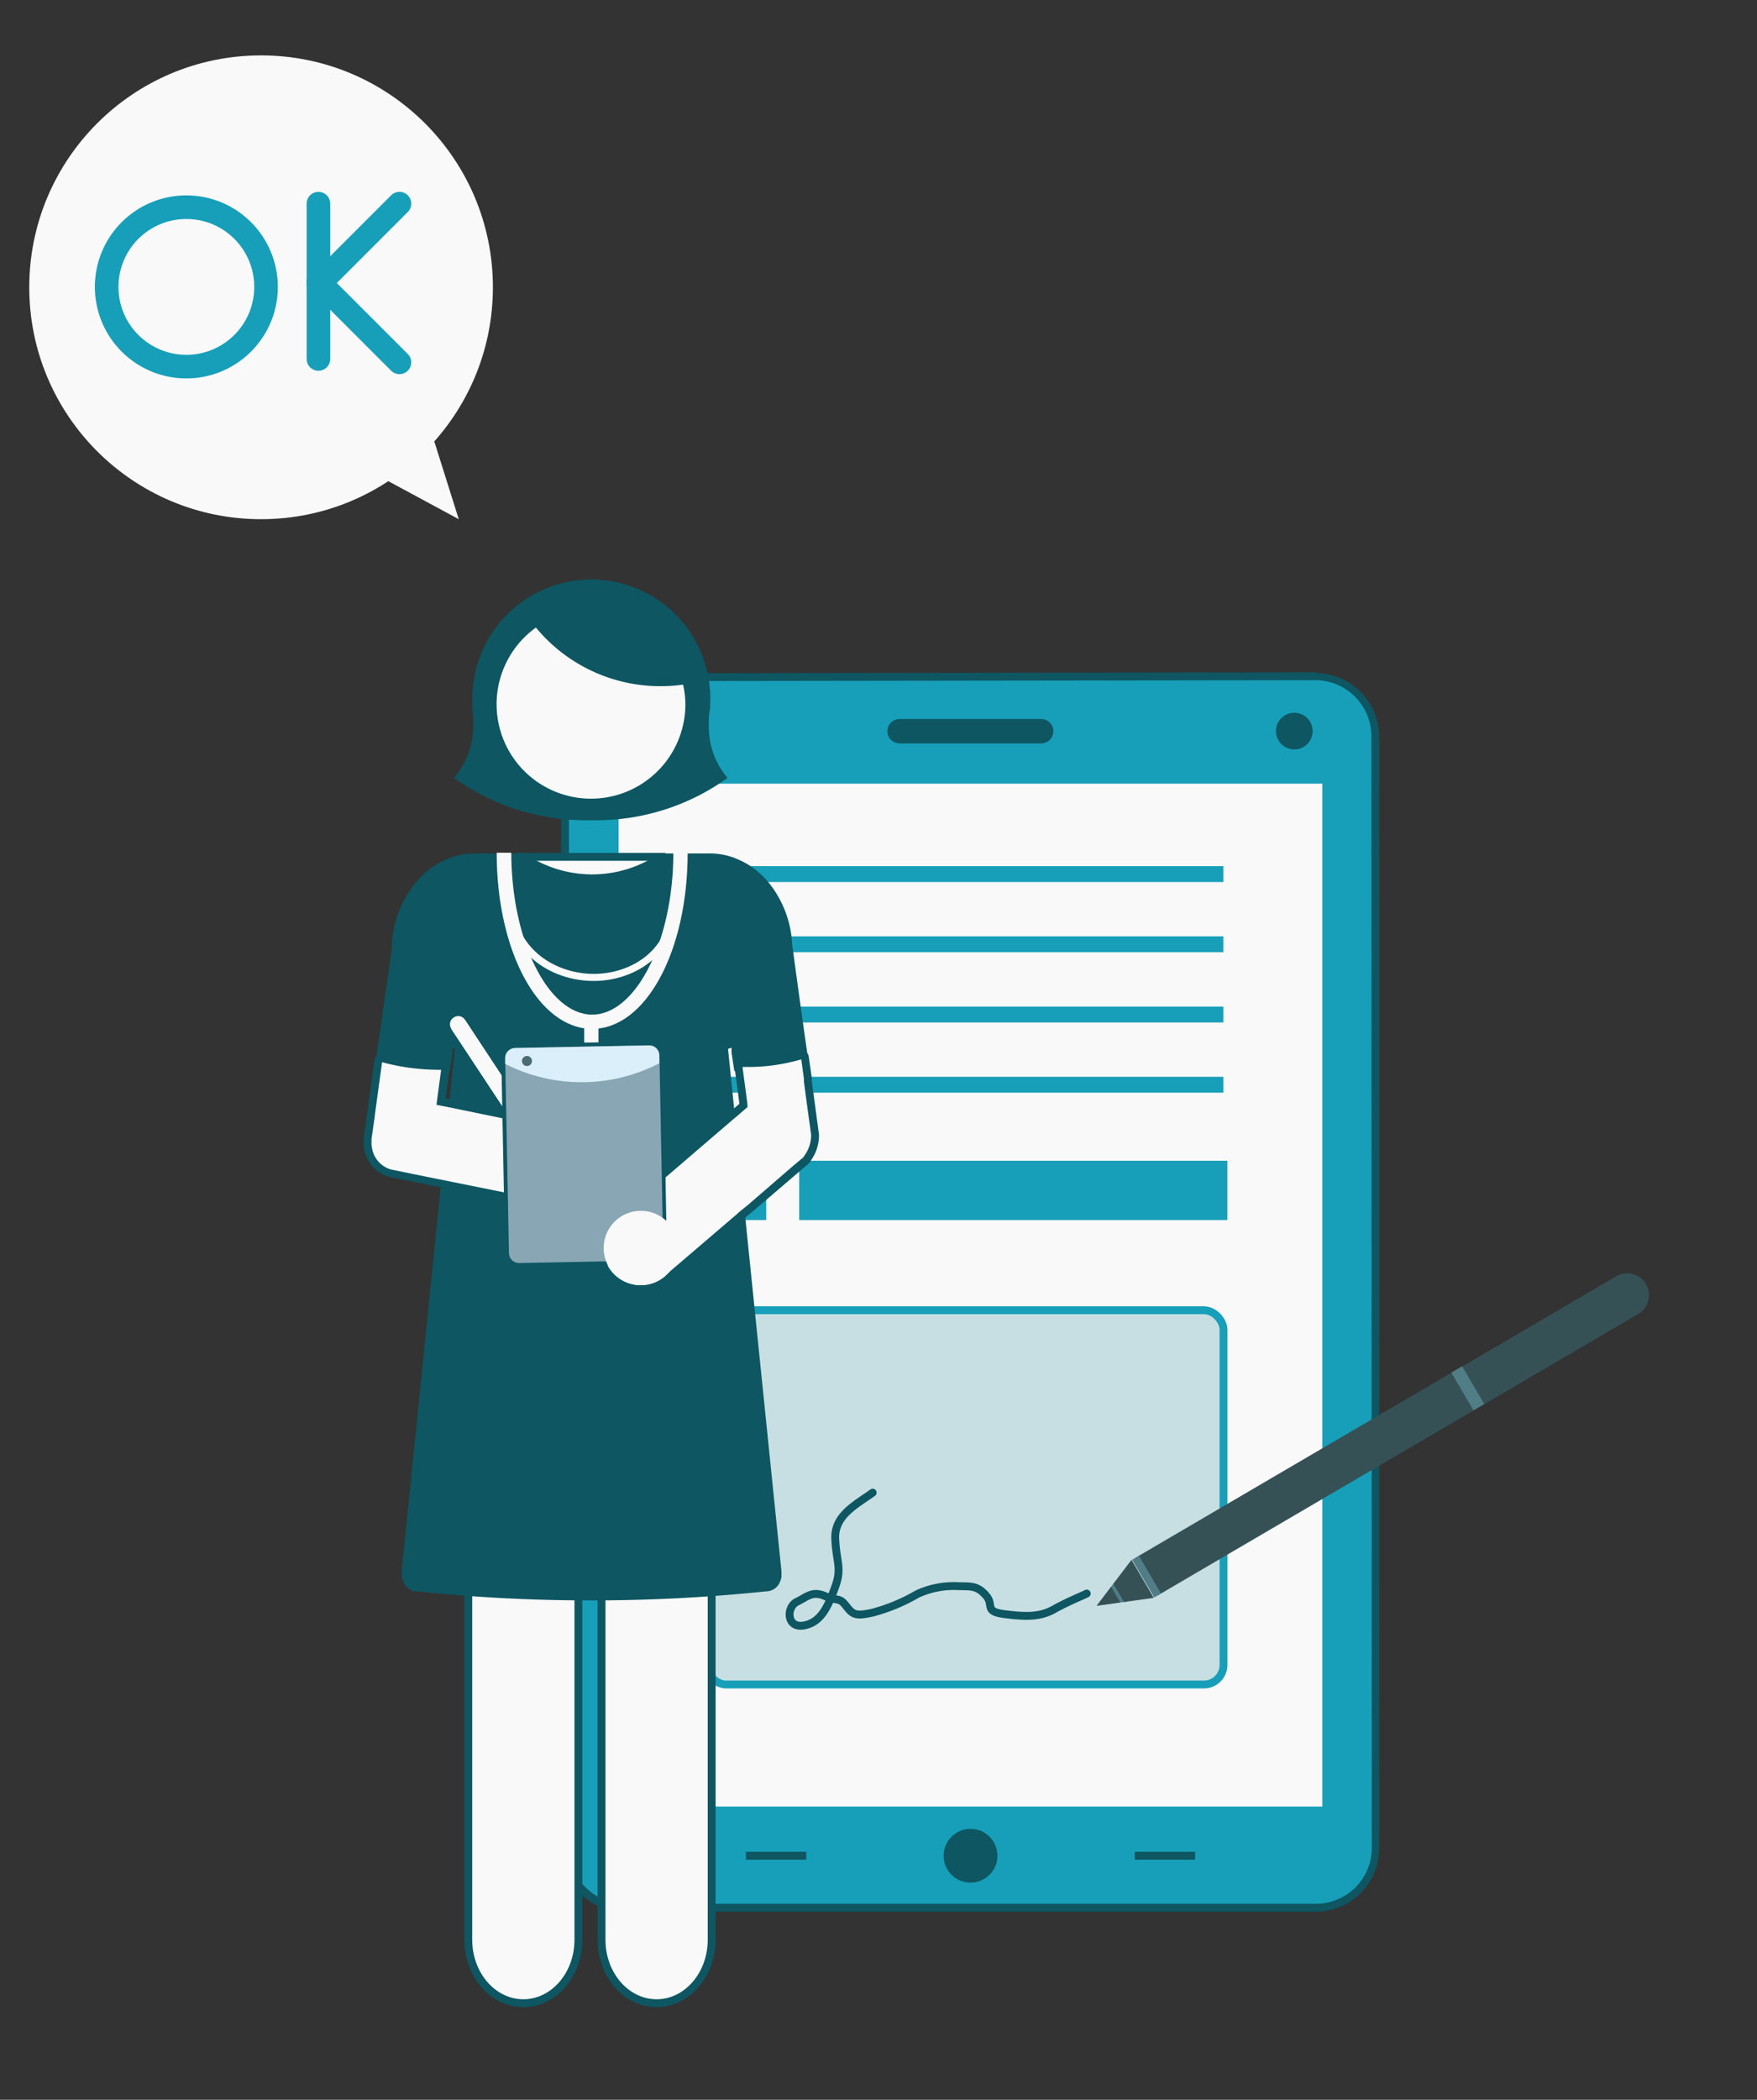 <svg id="Art_board_presentation" data-name="Art board presentation" xmlns="http://www.w3.org/2000/svg" viewBox="0 0 223.36 266.84"><rect x="0" y="0" width="223.36" height="266.84" fill="#333333" stroke="none"/><defs><style>.cls-1,.cls-7{fill:#179fb9;}.cls-2{fill:#0d5662;}.cls-13,.cls-3{fill:#f9f9f9;}.cls-10,.cls-11,.cls-18,.cls-19,.cls-4,.cls-6{fill:none;}.cls-12,.cls-13,.cls-4{stroke:#0d5662;}.cls-10,.cls-11,.cls-13,.cls-18,.cls-4,.cls-5,.cls-6,.cls-7{stroke-miterlimit:10;}.cls-12,.cls-5{fill:#c7dfe2;}.cls-18,.cls-19,.cls-5,.cls-6,.cls-7{stroke:#179fb9;}.cls-6{stroke-width:2.02px;}.cls-8{fill:#365156;}.cls-9{fill:#517d87;}.cls-10,.cls-11{stroke:#517d87;}.cls-10{stroke-width:1.59px;}.cls-12,.cls-19{stroke-linecap:round;stroke-linejoin:round;}.cls-14{fill:#b9e1f2;}.cls-15{fill:#496c72;}.cls-16{fill:#88a6b3;}.cls-17{fill:#dbeffa;}.cls-18,.cls-19{stroke-width:3px;}</style></defs><title>Happy People</title><path class="cls-1" d="M79.42,242.48a7.55,7.55,0,0,1-7.54-7.54L71.81,93.69a7.56,7.56,0,0,1,7.55-7.55h88a7.56,7.56,0,0,1,7.55,7.54l0,141.26a7.56,7.56,0,0,1-7.55,7.55h-88Z"/><path class="cls-2" d="M167.34,86.44a7.14,7.14,0,0,1,7,7.13l0.05,141.29a7.09,7.09,0,0,1-7,7.07h-88a7.06,7.06,0,0,1-7-7L72.32,93.69a7.14,7.14,0,0,1,7-7.13l88-.12h-0.44m0.45-1h0l-88,.12a8.09,8.09,0,0,0-8,8.09l0,141.29a8.06,8.06,0,0,0,8,8h88a8.06,8.06,0,0,0,8-8L175.33,93.66a8.13,8.13,0,0,0-8-8.13h0V85.44Z"/><rect class="cls-3" x="78.64" y="99.59" width="89.46" height="129.99"/><circle class="cls-2" cx="123.38" cy="235.83" r="3.42"/><line class="cls-4" x1="151.93" y1="235.83" x2="144.25" y2="235.83"/><line class="cls-4" x1="102.5" y1="235.83" x2="94.82" y2="235.83"/><path class="cls-2" d="M112.81,92.92h0a1.55,1.55,0,0,1,1.55-1.55h18a1.55,1.55,0,0,1,1.55,1.55h0a1.55,1.55,0,0,1-1.55,1.55h-18A1.55,1.55,0,0,1,112.81,92.92Z"/><circle class="cls-2" cx="164.54" cy="92.91" r="2.33"/><rect class="cls-5" x="89.83" y="166.51" width="65.71" height="47.56" rx="2.49" ry="2.49"/><line class="cls-6" x1="89.83" y1="111.08" x2="155.52" y2="111.08"/><line class="cls-6" x1="89.83" y1="120" x2="155.52" y2="120"/><line class="cls-6" x1="89.83" y1="128.93" x2="155.52" y2="128.93"/><line class="cls-6" x1="89.83" y1="137.85" x2="155.52" y2="137.85"/><rect class="cls-7" x="89.83" y="148.01" width="7.08" height="6.54"/><rect class="cls-7" x="102.1" y="148.01" width="53.43" height="6.54"/><path class="cls-8" d="M208.07,167.09l-19.85,11.63-2.81-4.78,19.85-11.63A2.78,2.78,0,1,1,208.07,167.09Z"/><rect class="cls-8" x="142.53" y="185.7" width="47.04" height="5.56" transform="translate(-72.48 109.73) rotate(-30.35)"/><polygon class="cls-9" points="143.36 203.52 139.42 204.06 141.64 201.13 143.36 203.52"/><polygon class="cls-8" points="146.66 203.04 146.62 203.07 142.89 203.58 141.53 201.27 143.81 198.27 143.85 198.24 146.66 203.04"/><polygon class="cls-8" points="142.42 203.64 139.42 204.06 141.25 201.65 142.42 203.64"/><line class="cls-10" x1="185.19" y1="174.03" x2="188" y2="178.83"/><line class="cls-11" x1="144.35" y1="197.96" x2="147.16" y2="202.75"/><path class="cls-12" d="M110.94,189.69c-2.08,1.5-4.9,2.88-4.76,5.88s0.88,3.66,0,6.08-1.78,4.54-4,4.92-2.23-2.34-.89-3,2-1.44,3.61-.73,1.74,0.07,2.63,1.21,1.19,1.38,3.42.88a23,23,0,0,0,5.65-2.35,11,11,0,0,1,5.35-1c1.63,0,2.38,0,3.42,1.21s-0.33,2,2.36,2.34,4.47,0.38,6.26-.62,3.57-1.69,4.16-2"/><rect class="cls-3" x="66.07" y="108.89" width="18.03" height="4.96"/><path class="cls-2" d="M83.6,109.39v4h-17v-4h17m1-1h-19v6h19v-6h0Z"/><path class="cls-2" d="M92.49,98.86a28.57,28.57,0,0,1-16.61,5.38H74.32a28.58,28.58,0,0,1-16.61-5.4A10,10,0,0,0,60.15,92V91.14a6.13,6.13,0,0,0-.09-0.85,10.8,10.8,0,0,1,0-1.14,15.12,15.12,0,1,1,30.23,0v0.76h0l-0.11.65a8.24,8.24,0,0,0-.07,1,4.52,4.52,0,0,0,0,.49A10,10,0,0,0,92.49,98.86Z"/><path class="cls-13" d="M90.55,193.51H76.47v53c0,4.46,3.15,8.06,7,8.06s7-3.6,7-8.06v-53h0.08Z"/><path class="cls-13" d="M73.61,193.51H59.53v53c0,4.46,3.15,8.06,7,8.06s7-3.6,7-8.06v-53h0.08Z"/><path class="cls-2" d="M92.81,133.21l-0.26.08,6.79,66.36a2.72,2.72,0,0,1,0,.39h0a2.56,2.56,0,0,1,0,.35h0a1.93,1.93,0,0,1-.11.43h0a2,2,0,0,1-.17.4h0a1,1,0,0,1-.13.22l-0.08.1a0.85,0.85,0,0,1-.19.19,0.79,0.79,0,0,1-.17.15l-0.18.11a2.6,2.6,0,0,1-.41.17l-0.32.07H97.41a213.25,213.25,0,0,1-22.75,1.15,210.75,210.75,0,0,1-21.71-1.15,1.36,1.36,0,0,1-.29,0,0.89,0.89,0,0,1-.28-0.08l-0.18-.08a2,2,0,0,1-.67-0.59,1.44,1.44,0,0,1-.17-0.26,0.89,0.89,0,0,1-.07-0.14,2.65,2.65,0,0,1-.23-0.77,2.45,2.45,0,0,1,0-.28V200a0.59,0.59,0,0,1,0-.11,1,1,0,0,1,0-.24l6.75-66.38h0a1.25,1.25,0,0,1-.29-0.11v0.69l-0.33,2.28h0a27.75,27.75,0,0,1-4.84-.19,26.84,26.84,0,0,1-4.59-1l2.05-14.4a5.23,5.23,0,0,1,0-.55v-0.05a13.48,13.48,0,0,1,3.61-8.42c0.18-.19.37-0.37,0.56-0.54s0.34-.3.52-0.44l0.08-.06c0.21-.15.41-0.3,0.63-0.44s0.43-.27.65-0.39a6.14,6.14,0,0,1,.68-0.34h0a8.58,8.58,0,0,1,3.75-.85h6.42a15.14,15.14,0,0,0,17.14,0h6.39a8.76,8.76,0,0,1,3.79.85,9.24,9.24,0,0,1,1.5.84h0c0.23,0.16.45,0.33,0.67,0.51a10,10,0,0,1,1.5,1.48,13.48,13.48,0,0,1,3,7.83v0q1,7.47,2.08,14.94h0a22.69,22.69,0,0,1-4.73,1.1,22.24,22.24,0,0,1-4.7.09L93,133.8v-0.67h0Z"/><rect class="cls-3" x="74.27" y="129.84" width="1.81" height="23.36"/><circle class="cls-14" cx="75.18" cy="151.76" r="3.71"/><circle class="cls-15" cx="75.18" cy="151.76" r="2.45"/><path class="cls-3" d="M75.28,130.75c6.8,0,12.14-9.83,12.14-22.38H85.6c0,11.15-4.73,20.57-10.32,20.57S65,119.52,65,108.37H63.14C63.14,120.94,68.47,130.75,75.28,130.75Z"/><path class="cls-3" d="M75.45,124.66h0.21c4.81-.08,9.94-3,10.54-9.23l-0.9-.08c-0.55,5.71-5.24,8.34-9.65,8.41s-9.61-2.53-10.38-8.43l-0.9.12C65.19,121.8,70.65,124.66,75.45,124.66Z"/><path class="cls-3" d="M87.13,89.48a12,12,0,1,1-19-9.73,20.51,20.51,0,0,0,16.1,7.45A19.42,19.42,0,0,0,86.84,87,11.9,11.9,0,0,1,87.13,89.48Z"/><path class="cls-3" d="M81.46,163.85a5.2,5.2,0,0,1-3.39-9.14l15-12.89,0.7-.58h0l0.79-.67-0.06-.29-0.65-4.89a0.22,0.22,0,0,1,.05-0.18,0.2,0.2,0,0,1,.15-0.07h1.12A22.54,22.54,0,0,0,98,135a23,23,0,0,0,4-.86h0a0.22,0.22,0,0,1,.24.18l1.35,10a5.29,5.29,0,0,1-.31,1.7,5.13,5.13,0,0,1-.59,1.13l-0.09.14a2.57,2.57,0,0,1-.17.25L101,148.72l-5.47,4.69-1.39,1.18h0l-9.37,8A5.18,5.18,0,0,1,81.46,163.85Z"/><path class="cls-2" d="M101.87,134.69l0.33,2.41v0.38l0.34,2.54,0.58,4.23a4.72,4.72,0,0,1-.28,1.54,4.57,4.57,0,0,1-.53,1l-0.1.15-0.1.15-1.2,1-0.21.18L95.23,153,94,154l-0.35.32h0l-9.2,7.87A4.7,4.7,0,0,1,78.35,155l15-12.88,0.52-.43,0.36-.32h0l0.39-.33,0.41-.36L95,140.17l-0.61-4.58h0.78a23.12,23.12,0,0,0,2.89-.18,23.61,23.61,0,0,0,3.78-.78m0.24-1.09a0.71,0.71,0,0,0-.21,0,22.54,22.54,0,0,1-3.93.84,22.12,22.12,0,0,1-2.77.17H94.05a0.71,0.71,0,0,0-.7.81L94,140.27h0l-0.74.63h0l-0.52.43-15,12.9a5.72,5.72,0,1,0,7.42,8.71l9.54-8.17h0l1.21-1,5.47-4.69,0.21-.18,1.26-1.07h0a4.61,4.61,0,0,0,.29-0.43,5.61,5.61,0,0,0,.64-1.24,5.73,5.73,0,0,0,.34-1.94l-0.58-4.3-0.34-2.53V137l-0.4-2.78a0.72,0.72,0,0,0-.7-0.62h0Z"/><path class="cls-3" d="M64.86,152.12a3.46,3.46,0,0,1-.69-0.07l-9.36-1.94h0l-5.11-1a3.89,3.89,0,0,1-2.86-3,3.48,3.48,0,0,1-.08-1,1.43,1.43,0,0,1,0-.27v-0.12l0.45-3.1,0.93-6.8a0.34,0.34,0,0,1,.33-0.3,29.83,29.83,0,0,0,3.83.77,29,29,0,0,0,3.58.23h0.36a0.34,0.34,0,0,1,.26.12,0.35,0.35,0,0,1,.08.28L56,140.08l1,0.2,9.16,1.88a3.46,3.46,0,0,1,2.21,1.51,3.42,3.42,0,0,1,.49,2.59l-0.63,3.16a3.5,3.5,0,0,1-3.41,2.76h0v-0.06Z"/><path class="cls-2" d="M48.63,135a28,28,0,0,0,3.63.72,29.57,29.57,0,0,0,3.65.23h0.17l-0.47,3.52-0.12.93,0.92,0.18,0.54,0.11,9.16,1.88A3,3,0,0,1,68,143.94a2.93,2.93,0,0,1,.41,2.22l-0.6,3.1a3,3,0,0,1-3.51,2.31l-8.09-1.63-1-.2-1-.2h0l-4.5-.92a3.38,3.38,0,0,1-2.41-2.68,2.92,2.92,0,0,1-.07-0.83V145a1.12,1.12,0,0,1,0-.15v-0.13h0l0.11-.74,0.32-2.25v-0.1L48.57,135m-0.14-1a0.85,0.85,0,0,0-.83.73l-0.93,6.8h0l-0.33,2.32-0.11.74v0.11a1.79,1.79,0,0,0,0,.33,3.94,3.94,0,0,0,.09,1.11,4.4,4.4,0,0,0,3.25,3.43l5.49,1.12h0l1,0.2,8.06,1.67a4,4,0,0,0,4.69-3.14l0.63-3.15a4,4,0,0,0-3.08-4.69l-9.16-1.88-0.54-.11h0l0.49-3.7a0.84,0.84,0,0,0-.66-1l-0.17,0H55.91a28.52,28.52,0,0,1-3.53-.22,26.92,26.92,0,0,1-3.67-.74H48.49Z"/><path class="cls-3" d="M57.68,129.31h0a1,1,0,0,0-.33,1.38l0,0.05,12.23,18.51,1.87,1-0.17-2.12L59.1,129.59a1,1,0,0,0-1.38-.31Z"/><polygon class="cls-3" points="59.1 129.59 57.39 130.74 69.62 149.25 71.33 148.1 59.1 129.59"/><path class="cls-16" d="M66,160.77a1.55,1.55,0,0,1-1.55-1.5L64,134.5a1.52,1.52,0,0,1,.43-1.09,1.55,1.55,0,0,1,1.09-.47l17-.33a1.56,1.56,0,0,1,1.58,1.51l0.48,24.77a1.51,1.51,0,0,1-.43,1.09,1.55,1.55,0,0,1-1.09.47Z"/><path class="cls-2" d="M82.53,132.84a1.29,1.29,0,0,1,1.3,1.26l0.48,24.77A1.3,1.3,0,0,1,83,160.18l-17,.33h0a1.29,1.29,0,0,1-1.3-1.26l-0.48-24.77a1.3,1.3,0,0,1,1.28-1.31l17-.33h0m0-.5h0l-17,.33a1.8,1.8,0,0,0-1.77,1.82l0.48,24.77A1.8,1.8,0,0,0,66,161l17-.33a1.8,1.8,0,0,0,1.77-1.81L84.33,134.1a1.8,1.8,0,0,0-1.8-1.75h0Z"/><path class="cls-17" d="M64.22,134.49v0.71a21.41,21.41,0,0,0,19.59-.08v-1a1.29,1.29,0,0,0-1.32-1.26h0l-17,.33A1.29,1.29,0,0,0,64.22,134.49Z"/><circle class="cls-15" cx="66.99" cy="134.83" r="0.64" transform="translate(-2.62 1.34) rotate(-1.12)"/><circle class="cls-3" cx="81.47" cy="158.6" r="4.73"/><circle class="cls-3" cx="33.19" cy="36.51" r="29.47"/><polygon class="cls-3" points="58.32 65.98 52.01 45.93 39.73 55.95 58.32 65.98"/><circle class="cls-18" cx="23.69" cy="36.46" r="10.13"/><polyline class="cls-19" points="40.48 25.88 40.48 35.75 40.48 45.62"/><line class="cls-19" x1="50.78" y1="46.05" x2="40.48" y2="35.75"/><line class="cls-19" x1="50.78" y1="25.88" x2="40.48" y2="36.18"/></svg>